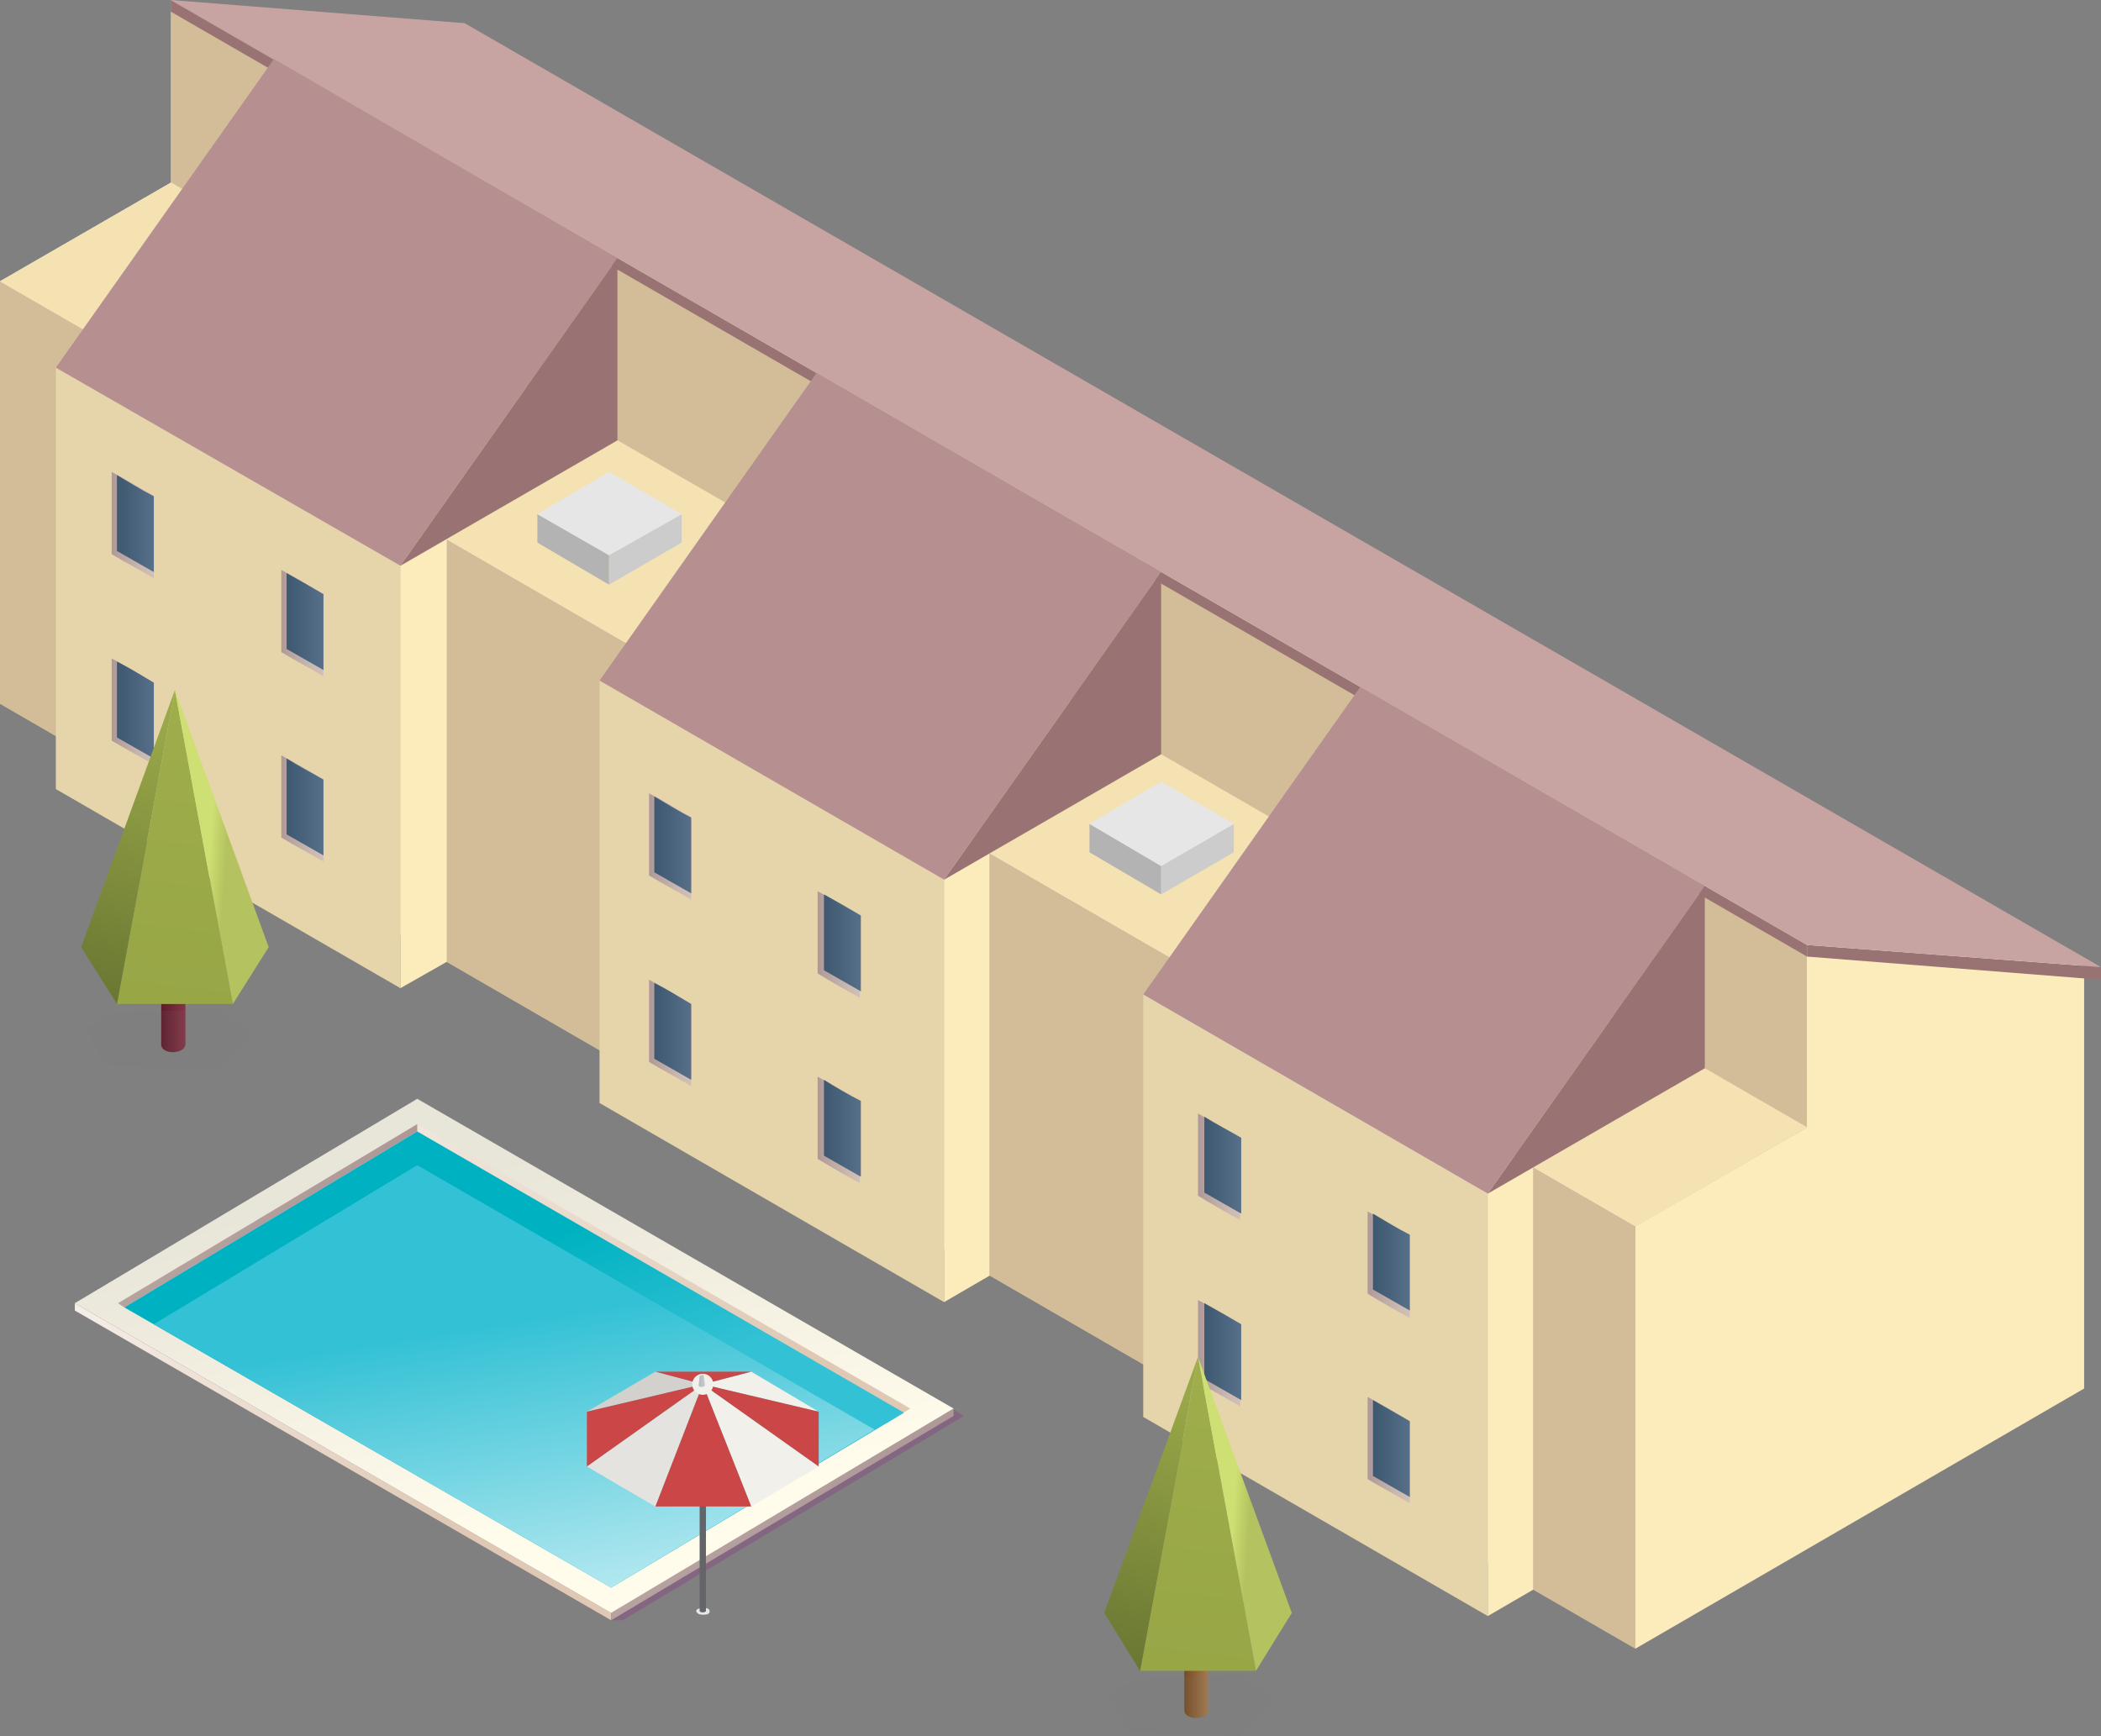 <?xml version="1.0" encoding="UTF-8" standalone="no"?>
<svg
   xmlns:dc="http://purl.org/dc/elements/1.1/"
   xmlns:cc="http://creativecommons.org/ns#"
   xmlns:rdf="http://www.w3.org/1999/02/22-rdf-syntax-ns#"
   xmlns:svg="http://www.w3.org/2000/svg"
   xmlns="http://www.w3.org/2000/svg"
   xmlns:sodipodi="http://sodipodi.sourceforge.net/DTD/sodipodi-0.dtd"
   xmlns:inkscape="http://www.inkscape.org/namespaces/inkscape"
   width="1196.4"
   height="988.8"
   viewBox="0 0 1196.4 988.8"
   id="svg2"
   version="1.1"
   inkscape:version="0.91 r13725"
   sodipodi:docname="house-with-pool-EPA.svg">
  <rect x="0" y="0" width="1196.4" height="988.8" fill="#808080" stroke="none"/>
  <sodipodi:namedview
     pagecolor="#ffffff"
     bordercolor="#666666"
     borderopacity="1"
     objecttolerance="10"
     gridtolerance="10"
     guidetolerance="10"
     inkscape:pageopacity="0"
     inkscape:pageshadow="2"
     inkscape:window-width="1916"
     inkscape:window-height="1035"
     id="namedview448"
     showgrid="false"
     fit-margin-top="0"
     fit-margin-left="0"
     fit-margin-right="0"
     fit-margin-bottom="0"
     inkscape:zoom="1.3631841"
     inkscape:cx="598.3"
     inkscape:cy="494.2"
     inkscape:window-x="4"
     inkscape:window-y="1"
     inkscape:window-maximized="1"
     inkscape:current-layer="svg2" />
  <defs
     id="defs4">
    <linearGradient
       id="house-with-pool-a"
       x1="26.624"
       x2="-7.43"
       y1="53.888"
       y2="10.702"
       gradientTransform="scale(1.3,0.769)"
       gradientUnits="userSpaceOnUse">
      <stop
         offset="0%"
         stop-color="#DFC9B5"
         id="stop7" />
      <stop
         offset="100%"
         stop-color="#FFF"
         id="stop9" />
    </linearGradient>
    <linearGradient
       id="house-with-pool-b"
       x1="34.293"
       x2="54.938"
       y1="35.356"
       y2="52.3"
       gradientTransform="scale(1.272,0.786)"
       gradientUnits="userSpaceOnUse">
      <stop
         offset="0%"
         stop-color="#D2C0B7"
         id="stop12" />
      <stop
         offset="53%"
         stop-color="#C9B9B1"
         id="stop14" />
      <stop
         offset="100%"
         stop-color="#AE9998"
         id="stop16" />
    </linearGradient>
    <linearGradient
       id="house-with-pool-c"
       x1="39.413"
       x2="24.573"
       y1="51.863"
       y2="11.01"
       gradientTransform="scale(1.307,0.765)"
       gradientUnits="userSpaceOnUse">
      <stop
         offset="0%"
         stop-color="#FFFCEC"
         id="stop19" />
      <stop
         offset="100%"
         stop-color="#E8E5D9"
         id="stop21" />
    </linearGradient>
    <linearGradient
       id="house-with-pool-d"
       x1="41.196"
       x2="-5.769"
       y1="43.264"
       y2="-13.077"
       gradientTransform="scale(1.307,0.765)"
       gradientUnits="userSpaceOnUse">
      <stop
         offset="0%"
         stop-color="#DFC9B5"
         id="stop24" />
      <stop
         offset="100%"
         stop-color="#FFF"
         id="stop26" />
    </linearGradient>
    <linearGradient
       id="house-with-pool-e"
       x1="-1.191"
       x2="16.248"
       y1="1.876"
       y2="16.055"
       gradientTransform="scale(1.278,0.783)"
       gradientUnits="userSpaceOnUse">
      <stop
         offset="0%"
         stop-color="#D2C0B7"
         id="stop29" />
      <stop
         offset="53%"
         stop-color="#C9B9B1"
         id="stop31" />
      <stop
         offset="100%"
         stop-color="#AE9998"
         id="stop33" />
    </linearGradient>
    <linearGradient
       id="house-with-pool-f"
       x1="26.532"
       x2="36.385"
       y1="23.69"
       y2="39.529"
       gradientTransform="scale(1.307,0.765)"
       gradientUnits="userSpaceOnUse">
      <stop
         offset="0%"
         stop-color="#00B2C1"
         id="stop36" />
      <stop
         offset="100%"
         stop-color="#33C1D5"
         id="stop38" />
    </linearGradient>
    <linearGradient
       id="house-with-pool-g"
       x1="30.772"
       x2="44.855"
       y1="28.833"
       y2="80.959"
       gradientTransform="scale(1.306,0.766)"
       gradientUnits="userSpaceOnUse">
      <stop
         offset="0%"
         stop-color="#33C1D5"
         id="stop41" />
      <stop
         offset="100%"
         stop-color="#FFF"
         id="stop43" />
    </linearGradient>
    <linearGradient
       id="house-with-pool-h"
       x1="65.524"
       x2="118.925"
       y1="108.778"
       y2="-49.974"
       gradientTransform="scale(1.315,0.76)"
       gradientUnits="userSpaceOnUse">
      <stop
         offset="0%"
         stop-color="#FFFCEC"
         id="stop46" />
      <stop
         offset="100%"
         stop-color="#E8E5D9"
         id="stop48" />
    </linearGradient>
    <linearGradient
       id="house-with-pool-i"
       x1="95.203"
       x2="105.206"
       y1="141.113"
       y2="111.351"
       gradientTransform="scale(1.315,0.761)"
       gradientUnits="userSpaceOnUse">
      <stop
         offset="0%"
         stop-color="#FFFCEC"
         id="stop51" />
      <stop
         offset="100%"
         stop-color="#E8E5D9"
         id="stop53" />
    </linearGradient>
    <linearGradient
       id="house-with-pool-j"
       x1="32.326"
       x2="25.921"
       y1="9.451"
       y2="9.451"
       gradientTransform="scale(0.629,1.589)"
       gradientUnits="userSpaceOnUse">
      <stop
         offset="0%"
         stop-color="#D2C0B7"
         id="stop56" />
      <stop
         offset="29%"
         stop-color="#C9B9B1"
         id="stop58" />
      <stop
         offset="100%"
         stop-color="#AE9998"
         id="stop60" />
    </linearGradient>
    <linearGradient
       id="house-with-pool-k"
       x1="27.347"
       x2="32.982"
       y1="9.165"
       y2="9.165"
       gradientTransform="scale(0.617,1.621)"
       gradientUnits="userSpaceOnUse">
      <stop
         offset="0%"
         stop-color="#3E5870"
         id="stop63" />
      <stop
         offset="100%"
         stop-color="#576F89"
         id="stop65" />
    </linearGradient>
    <linearGradient
       id="house-with-pool-l"
       x1="6.806"
       x2="0.404"
       y1="3.635"
       y2="3.635"
       gradientTransform="scale(0.629,1.589)"
       gradientUnits="userSpaceOnUse">
      <stop
         offset="0%"
         stop-color="#D2C0B7"
         id="stop68" />
      <stop
         offset="29%"
         stop-color="#C9B9B1"
         id="stop70" />
      <stop
         offset="100%"
         stop-color="#AE9998"
         id="stop72" />
    </linearGradient>
    <linearGradient
       id="house-with-pool-m"
       x1="1.311"
       x2="6.945"
       y1="3.464"
       y2="3.464"
       gradientTransform="scale(0.617,1.621)"
       gradientUnits="userSpaceOnUse">
      <stop
         offset="0%"
         stop-color="#3E5870"
         id="stop75" />
      <stop
         offset="100%"
         stop-color="#576F89"
         id="stop77" />
    </linearGradient>
    <linearGradient
       id="house-with-pool-n"
       x1="32.353"
       x2="25.947"
       y1="9.132"
       y2="9.132"
       gradientTransform="scale(0.629,1.589)"
       gradientUnits="userSpaceOnUse">
      <stop
         offset="0%"
         stop-color="#D2C0B7"
         id="stop80" />
      <stop
         offset="29%"
         stop-color="#C9B9B1"
         id="stop82" />
      <stop
         offset="100%"
         stop-color="#AE9998"
         id="stop84" />
    </linearGradient>
    <linearGradient
       id="house-with-pool-o"
       x1="27.374"
       x2="33.01"
       y1="8.852"
       y2="8.852"
       gradientTransform="scale(0.617,1.621)"
       gradientUnits="userSpaceOnUse">
      <stop
         offset="0%"
         stop-color="#3E5870"
         id="stop87" />
      <stop
         offset="100%"
         stop-color="#576F89"
         id="stop89" />
    </linearGradient>
    <linearGradient
       id="house-with-pool-p"
       x1="6.832"
       x2="0.43"
       y1="3.315"
       y2="3.315"
       gradientTransform="scale(0.629,1.589)"
       gradientUnits="userSpaceOnUse">
      <stop
         offset="0%"
         stop-color="#D2C0B7"
         id="stop92" />
      <stop
         offset="29%"
         stop-color="#C9B9B1"
         id="stop94" />
      <stop
         offset="100%"
         stop-color="#AE9998"
         id="stop96" />
    </linearGradient>
    <linearGradient
       id="house-with-pool-q"
       x1="1.338"
       x2="6.971"
       y1="3.151"
       y2="3.151"
       gradientTransform="scale(0.617,1.621)"
       gradientUnits="userSpaceOnUse">
      <stop
         offset="0%"
         stop-color="#3E5870"
         id="stop99" />
      <stop
         offset="100%"
         stop-color="#576F89"
         id="stop101" />
    </linearGradient>
    <linearGradient
       id="house-with-pool-r"
       x1="32.555"
       x2="26.149"
       y1="9.064"
       y2="9.064"
       gradientTransform="scale(0.629,1.589)"
       gradientUnits="userSpaceOnUse">
      <stop
         offset="0%"
         stop-color="#D2C0B7"
         id="stop104" />
      <stop
         offset="29%"
         stop-color="#C9B9B1"
         id="stop106" />
      <stop
         offset="100%"
         stop-color="#AE9998"
         id="stop108" />
    </linearGradient>
    <linearGradient
       id="house-with-pool-s"
       x1="27.579"
       x2="33.216"
       y1="8.785"
       y2="8.785"
       gradientTransform="scale(0.617,1.621)"
       gradientUnits="userSpaceOnUse">
      <stop
         offset="0%"
         stop-color="#3E5870"
         id="stop111" />
      <stop
         offset="100%"
         stop-color="#576F89"
         id="stop113" />
    </linearGradient>
    <linearGradient
       id="house-with-pool-t"
       x1="7.035"
       x2="0.632"
       y1="3.248"
       y2="3.248"
       gradientTransform="scale(0.629,1.589)"
       gradientUnits="userSpaceOnUse">
      <stop
         offset="0%"
         stop-color="#D2C0B7"
         id="stop116" />
      <stop
         offset="29%"
         stop-color="#C9B9B1"
         id="stop118" />
      <stop
         offset="100%"
         stop-color="#AE9998"
         id="stop120" />
    </linearGradient>
    <linearGradient
       id="house-with-pool-u"
       x1="1.546"
       x2="7.178"
       y1="3.084"
       y2="3.084"
       gradientTransform="scale(0.617,1.621)"
       gradientUnits="userSpaceOnUse">
      <stop
         offset="0%"
         stop-color="#3E5870"
         id="stop123" />
      <stop
         offset="100%"
         stop-color="#576F89"
         id="stop125" />
    </linearGradient>
    <linearGradient
       id="house-with-pool-v"
       x1="32.326"
       x2="25.921"
       y1="9.233"
       y2="9.233"
       gradientTransform="scale(0.629,1.589)"
       gradientUnits="userSpaceOnUse">
      <stop
         offset="0%"
         stop-color="#D2C0B7"
         id="stop128" />
      <stop
         offset="29%"
         stop-color="#C9B9B1"
         id="stop130" />
      <stop
         offset="100%"
         stop-color="#AE9998"
         id="stop132" />
    </linearGradient>
    <linearGradient
       id="house-with-pool-w"
       x1="27.347"
       x2="32.982"
       y1="8.951"
       y2="8.951"
       gradientTransform="scale(0.617,1.621)"
       gradientUnits="userSpaceOnUse">
      <stop
         offset="0%"
         stop-color="#3E5870"
         id="stop135" />
      <stop
         offset="100%"
         stop-color="#576F89"
         id="stop137" />
    </linearGradient>
    <linearGradient
       id="house-with-pool-x"
       x1="6.806"
       x2="0.404"
       y1="3.416"
       y2="3.416"
       gradientTransform="scale(0.629,1.589)"
       gradientUnits="userSpaceOnUse">
      <stop
         offset="0%"
         stop-color="#D2C0B7"
         id="stop140" />
      <stop
         offset="29%"
         stop-color="#C9B9B1"
         id="stop142" />
      <stop
         offset="100%"
         stop-color="#AE9998"
         id="stop144" />
    </linearGradient>
    <linearGradient
       id="house-with-pool-y"
       x1="1.311"
       x2="6.945"
       y1="3.25"
       y2="3.25"
       gradientTransform="scale(0.617,1.621)"
       gradientUnits="userSpaceOnUse">
      <stop
         offset="0%"
         stop-color="#3E5870"
         id="stop147" />
      <stop
         offset="100%"
         stop-color="#576F89"
         id="stop149" />
    </linearGradient>
    <linearGradient
       id="house-with-pool-z"
       x1="32.353"
       x2="25.947"
       y1="9.543"
       y2="9.543"
       gradientTransform="scale(0.629,1.589)"
       gradientUnits="userSpaceOnUse">
      <stop
         offset="0%"
         stop-color="#D2C0B7"
         id="stop152" />
      <stop
         offset="29%"
         stop-color="#C9B9B1"
         id="stop154" />
      <stop
         offset="100%"
         stop-color="#AE9998"
         id="stop156" />
    </linearGradient>
    <linearGradient
       id="house-with-pool-A"
       x1="27.374"
       x2="33.01"
       y1="9.255"
       y2="9.255"
       gradientTransform="scale(0.617,1.621)"
       gradientUnits="userSpaceOnUse">
      <stop
         offset="0%"
         stop-color="#3E5870"
         id="stop159" />
      <stop
         offset="100%"
         stop-color="#576F89"
         id="stop161" />
    </linearGradient>
    <linearGradient
       id="house-with-pool-B"
       x1="6.832"
       x2="0.43"
       y1="3.727"
       y2="3.727"
       gradientTransform="scale(0.629,1.589)"
       gradientUnits="userSpaceOnUse">
      <stop
         offset="0%"
         stop-color="#D2C0B7"
         id="stop164" />
      <stop
         offset="29%"
         stop-color="#C9B9B1"
         id="stop166" />
      <stop
         offset="100%"
         stop-color="#AE9998"
         id="stop168" />
    </linearGradient>
    <linearGradient
       id="house-with-pool-C"
       x1="1.338"
       x2="6.971"
       y1="3.554"
       y2="3.554"
       gradientTransform="scale(0.617,1.621)"
       gradientUnits="userSpaceOnUse">
      <stop
         offset="0%"
         stop-color="#3E5870"
         id="stop171" />
      <stop
         offset="100%"
         stop-color="#576F89"
         id="stop173" />
    </linearGradient>
    <linearGradient
       id="house-with-pool-D"
       x1="32.555"
       x2="26.149"
       y1="9.474"
       y2="9.474"
       gradientTransform="scale(0.629,1.589)"
       gradientUnits="userSpaceOnUse">
      <stop
         offset="0%"
         stop-color="#D2C0B7"
         id="stop176" />
      <stop
         offset="29%"
         stop-color="#C9B9B1"
         id="stop178" />
      <stop
         offset="100%"
         stop-color="#AE9998"
         id="stop180" />
    </linearGradient>
    <linearGradient
       id="house-with-pool-E"
       x1="27.579"
       x2="33.216"
       y1="9.188"
       y2="9.188"
       gradientTransform="scale(0.617,1.621)"
       gradientUnits="userSpaceOnUse">
      <stop
         offset="0%"
         stop-color="#3E5870"
         id="stop183" />
      <stop
         offset="100%"
         stop-color="#576F89"
         id="stop185" />
    </linearGradient>
    <linearGradient
       id="house-with-pool-F"
       x1="7.035"
       x2="0.632"
       y1="3.659"
       y2="3.659"
       gradientTransform="scale(0.629,1.589)"
       gradientUnits="userSpaceOnUse">
      <stop
         offset="0%"
         stop-color="#D2C0B7"
         id="stop188" />
      <stop
         offset="29%"
         stop-color="#C9B9B1"
         id="stop190" />
      <stop
         offset="100%"
         stop-color="#AE9998"
         id="stop192" />
    </linearGradient>
    <linearGradient
       id="house-with-pool-G"
       x1="1.546"
       x2="7.178"
       y1="3.488"
       y2="3.488"
       gradientTransform="scale(0.617,1.621)"
       gradientUnits="userSpaceOnUse">
      <stop
         offset="0%"
         stop-color="#3E5870"
         id="stop195" />
      <stop
         offset="100%"
         stop-color="#576F89"
         id="stop197" />
    </linearGradient>
    <linearGradient
       id="house-with-pool-H"
       x1="23.635"
       x2="30.656"
       y1="8.577"
       y2="8.577"
       gradientTransform="scale(0.339,2.947)"
       gradientUnits="userSpaceOnUse">
      <stop
         offset="0%"
         stop-color="#5C1B2B"
         id="stop200" />
      <stop
         offset="100%"
         stop-color="#863648"
         id="stop202" />
    </linearGradient>
    <linearGradient
       id="house-with-pool-I"
       x1="16.64"
       x2="14.074"
       y1="-10.671"
       y2="45.934"
       gradientTransform="scale(0.608,1.646)"
       gradientUnits="userSpaceOnUse">
      <stop
         offset="0%"
         stop-color="#A4B24F"
         id="stop205" />
      <stop
         offset="100%"
         stop-color="#8C9B3E"
         id="stop207" />
    </linearGradient>
    <linearGradient
       id="house-with-pool-J"
       x1="9.567"
       x2="8.32"
       y1="1.954"
       y2="16.516"
       gradientTransform="scale(0.546,1.83)"
       gradientUnits="userSpaceOnUse">
      <stop
         offset="0%"
         stop-color="#99A848"
         id="stop210" />
      <stop
         offset="100%"
         stop-color="#6A7833"
         id="stop212" />
    </linearGradient>
    <linearGradient
       id="house-with-pool-K"
       x1="25.995"
       x2="23.233"
       y1="8.91"
       y2="8.264"
       gradientTransform="scale(0.546,1.83)"
       gradientUnits="userSpaceOnUse">
      <stop
         offset="0%"
         stop-color="#B4C35F"
         id="stop215" />
      <stop
         offset="100%"
         stop-color="#CEDF73"
         id="stop217" />
    </linearGradient>
    <linearGradient
       id="house-with-pool-L"
       x1="23.882"
       x2="30.906"
       y1="8.32"
       y2="8.32"
       gradientTransform="scale(0.339,2.947)"
       gradientUnits="userSpaceOnUse">
      <stop
         offset="0%"
         stop-color="#754C24"
         id="stop220" />
      <stop
         offset="100%"
         stop-color="#A67C52"
         id="stop222" />
    </linearGradient>
    <linearGradient
       id="house-with-pool-M"
       x1="16.801"
       x2="14.235"
       y1="-11.132"
       y2="45.476"
       gradientTransform="scale(0.608,1.646)"
       gradientUnits="userSpaceOnUse">
      <stop
         offset="0%"
         stop-color="#A4B24F"
         id="stop225" />
      <stop
         offset="100%"
         stop-color="#8C9B3E"
         id="stop227" />
    </linearGradient>
    <linearGradient
       id="house-with-pool-N"
       x1="9.748"
       x2="8.501"
       y1="1.54"
       y2="16.103"
       gradientTransform="scale(0.546,1.83)"
       gradientUnits="userSpaceOnUse">
      <stop
         offset="0%"
         stop-color="#99A848"
         id="stop230" />
      <stop
         offset="100%"
         stop-color="#6A7833"
         id="stop232" />
    </linearGradient>
    <linearGradient
       id="house-with-pool-O"
       x1="26.175"
       x2="23.413"
       y1="8.497"
       y2="7.85"
       gradientTransform="scale(0.546,1.83)"
       gradientUnits="userSpaceOnUse">
      <stop
         offset="0%"
         stop-color="#B4C35F"
         id="stop235" />
      <stop
         offset="100%"
         stop-color="#CEDF73"
         id="stop237" />
    </linearGradient>
    <linearGradient
       id="house-with-pool-P"
       x1="15.513"
       x2="15.991"
       y1="1.018"
       y2="1.018"
       gradientTransform="scale(0.722,1.384)"
       gradientUnits="userSpaceOnUse">
      <stop
         offset="0%"
         stop-color="#BABFC1"
         id="stop240" />
      <stop
         offset="100%"
         stop-color="#C5CACC"
         id="stop242" />
    </linearGradient>
  </defs>
  <g
     id="g244"
     transform="matrix(6,0,0,6,-4.2,-2.4)"
     style="fill:none;fill-rule:evenodd">
    <g
       transform="translate(7,104)"
       id="g246">
      <polygon
         points="51.7,50.2 52.8,50.2 85.2,30.8 34.3,1.4 33.3,1.4 0.8,20.8 "
         id="polygon248"
         style="fill:#846582" />
      <polygon
         points="0.8,20.1 0.8,20.8 51.7,50.2 51.7,49.5 "
         id="polygon250"
         style="fill:url(#house-with-pool-a)" />
      <polygon
         points="51.7,49.5 51.7,50.2 84.2,30.8 84.2,30.1 "
         id="polygon252"
         style="fill:url(#house-with-pool-b)" />
      <polygon
         points="84.2,30.1 33.3,0.7 0.8,20.1 51.7,49.5 "
         id="polygon254"
         style="fill:url(#house-with-pool-c)" />
      <polygon
         points="80.1,30.1 33.3,3.1 4.9,20.1 51.7,47.1 "
         id="polygon256"
         style="fill:url(#house-with-pool-d)" />
      <polygon
         points="33.3,3.8 33.3,3.1 4.9,20.1 5.5,20.5 "
         id="polygon258"
         style="fill:url(#house-with-pool-e)" />
      <polygon
         points="79.5,30.5 33.3,3.8 5.5,20.5 51.7,47.1 "
         id="polygon260"
         style="fill:url(#house-with-pool-f)" />
      <polygon
         points="76.7,32.1 33.3,7 8.3,22.1 51.7,47.1 "
         id="polygon262"
         style="fill:url(#house-with-pool-g)" />
    </g>
    <polygon
       points="141.9,113.7 162.5,101.8 162.5,84.5 "
       id="polygon264"
       style="fill:#997374" />
    <polygon
       points="0.7,27.1 0.7,67.2 155.9,156.9 155.9,116.8 "
       id="polygon266"
       style="fill:#d3bd98" />
    <polygon
       points="93.3,80.6 93.3,120.7 114.2,132.8 114.2,92.7 "
       id="polygon268"
       style="fill:#d3bd98" />
    <polygon
       points="41.2,50.6 41.2,90.6 62.1,102.7 62.1,62.6 "
       id="polygon270"
       style="fill:#d3bd98" />
    <polygon
       points="0.7,27.1 0.7,67.2 21.6,79.3 21.6,39.2 "
       id="polygon272"
       style="fill:#d3bd98" />
    <polygon
       points="0.7,27.1 155.9,116.8 198.5,92.2 43.3,2.5 "
       id="polygon274"
       style="fill:url(#house-with-pool-h)" />
    <polygon
       points="155.9,116.8 177.2,104.5 22,14.8 0.7,27.1 "
       id="polygon276"
       style="fill:#f4e2b3" />
    <polygon
       points="109.2,94.8 109.2,134.9 141.9,153.8 141.9,113.7 "
       id="polygon278"
       style="fill:#e6d4aa" />
    <polygon
       points="109.2,94.8 113.5,92.3 146.2,111.2 141.9,113.7 "
       id="polygon280"
       style="fill:url(#house-with-pool-i)" />
    <polygon
       points="146.2,111.2 146.2,151.3 141.9,153.8 141.9,113.7 "
       id="polygon282"
       style="fill:#fcecbb" />
    <g
       transform="translate(57,62)"
       id="g284">
      <polygon
         points="0.6,3 0.6,43.1 33.3,62 33.3,21.9 "
         id="polygon286"
         style="fill:#e6d4aa" />
      <polygon
         points="0.6,3 5,0.5 37.6,19.4 33.3,21.9 "
         id="polygon288"
         style="fill:#fcecbb" />
      <polygon
         points="37.6,19.4 37.6,59.5 33.3,62 33.3,21.9 "
         id="polygon290"
         style="fill:#fcecbb" />
    </g>
    <polygon
       points="16.9,0.4 16.9,17.7 172.2,107.4 172.2,90.1 "
       id="polygon292"
       style="fill:#d3bd98" />
    <polygon
       points="6,35.3 6,75.3 38.7,94.2 38.7,54.1 "
       id="polygon294"
       style="fill:#e6d4aa" />
    <polygon
       points="6,35.3 10.4,32.7 43.1,51.6 38.7,54.1 "
       id="polygon296"
       style="fill:#fcecbb" />
    <polygon
       points="43.1,51.6 43.1,91.7 38.7,94.2 38.7,54.1 "
       id="polygon298"
       style="fill:#fcecbb" />
    <polygon
       points="172.2,90.1 172.2,107.4 155.9,116.8 155.9,156.9 198.5,132.2 198.5,92.2 "
       id="polygon300"
       style="fill:#fcecbb" />
    <g
       transform="translate(16,0)"
       id="g302"
       style="fill:#997374">
      <polygon
         points="156.2,90.1 156.2,91.2 184.1,93.4 184.1,92.2 "
         id="polygon304" />
      <polygon
         points="0.9,0.4 0.9,1.5 156.2,91.2 156.2,90.1 "
         id="polygon306" />
    </g>
    <polygon
       points="172.2,90.1 200.1,92.2 44.8,2.6 16.9,0.4 "
       id="polygon308"
       style="fill:#c7a3a2" />
    <polygon
       points="109.2,94.8 129.8,65.6 162.5,84.5 141.9,113.7 "
       id="polygon310"
       style="fill:#b68f90" />
    <polygon
       points="57.6,65 78.2,35.8 110.9,54.7 90.3,83.9 "
       id="polygon312"
       style="fill:#b68f90" />
    <polygon
       points="6,35.3 26.7,6 59.3,24.9 38.7,54.1 "
       id="polygon314"
       style="fill:#b68f90" />
    <polygon
       points="90.3,83.9 110.9,72 110.9,54.7 "
       id="polygon316"
       style="fill:#997374" />
    <polygon
       points="141.9,113.7 162.5,101.8 162.5,84.5 "
       id="polygon318"
       style="fill:#997374" />
    <polygon
       points="38.7,54.1 59.3,42.2 59.3,24.9 "
       id="polygon320"
       style="fill:#997374" />
    <g
       transform="translate(62,75)"
       id="g322">
      <path
         d="m 20.3,12.3 c -1.3,-0.8 -2.7,-1.6 -4,-2.3 0,2.6 0,5.2 0,7.8 1.3,0.8 2.7,1.6 4,2.3 0,-2.6 0,-5.2 0,-7.8 z"
         id="path324"
         style="fill:url(#house-with-pool-j)"
         inkscape:connector-curvature="0" />
      <path
         d="m 16.9,10.3 c 0,2.4 0,4.8 0,7.2 1.2,0.7 2.3,1.3 3.5,2 0,-2.4 0,-4.8 0,-7.2 -1.2,-0.7 -2.4,-1.4 -3.5,-2 z"
         id="path326"
         style="fill:url(#house-with-pool-k)"
         inkscape:connector-curvature="0" />
      <path
         d="M 4.3,3 C 3,2.2 1.6,1.4 0.3,0.7 c 0,2.6 0,5.2 0,7.8 1.3,0.8 2.7,1.5 4,2.3 0,-2.6 0,-5.2 0,-7.8 z"
         id="path328"
         style="fill:url(#house-with-pool-l)"
         inkscape:connector-curvature="0" />
      <path
         d="m 0.8,1 c 0,2.4 0,4.8 0,7.2 1.2,0.7 2.3,1.3 3.5,2 0,-2.4 0,-4.8 0,-7.2 C 3.1,2.4 2,1.7 0.8,1 Z"
         id="path330"
         style="fill:url(#house-with-pool-m)"
         inkscape:connector-curvature="0" />
    </g>
    <g
       transform="translate(11,45)"
       id="g332">
      <path
         d="m 20.4,11.8 c -1.3,-0.8 -2.7,-1.6 -4,-2.3 0,2.6 0,5.2 0,7.8 1.3,0.8 2.7,1.5 4,2.3 0,-2.6 0,-5.2 0,-7.8 z"
         id="path334"
         style="fill:url(#house-with-pool-n)"
         inkscape:connector-curvature="0" />
      <path
         d="m 16.9,9.8 c 0,2.4 0,4.8 0,7.2 1.2,0.7 2.3,1.3 3.5,2 0,-2.4 0,-4.8 0,-7.2 -1.2,-0.7 -2.4,-1.4 -3.5,-2 z"
         id="path336"
         style="fill:url(#house-with-pool-o)"
         inkscape:connector-curvature="0" />
      <path
         d="M 4.3,2.5 C 3,1.7 1.6,0.9 0.3,0.2 c 0,2.6 0,5.2 0,7.8 1.3,0.8 2.7,1.5 4,2.3 0,-2.6 0,-5.2 0,-7.8 z"
         id="path338"
         style="fill:url(#house-with-pool-p)"
         inkscape:connector-curvature="0" />
      <path
         d="m 0.8,0.5 c 0,2.4 0,4.8 0,7.2 1.2,0.7 2.3,1.3 3.5,2 0,-2.4 0,-4.8 0,-7.2 C 3.1,1.9 2,1.2 0.8,0.5 Z"
         id="path340"
         style="fill:url(#house-with-pool-q)"
         inkscape:connector-curvature="0" />
    </g>
    <g
       transform="translate(114,106)"
       id="g342">
      <path
         d="m 20.5,11.7 c -1.3,-0.8 -2.7,-1.6 -4,-2.3 0,2.6 0,5.2 0,7.8 1.3,0.8 2.7,1.6 4,2.3 0,-2.6 0,-5.2 0,-7.8 z"
         id="path344"
         style="fill:url(#house-with-pool-r)"
         inkscape:connector-curvature="0" />
      <path
         d="m 17,9.6 c 0,2.4 0,4.8 0,7.2 1.2,0.7 2.3,1.3 3.5,2 0,-2.4 0,-4.8 0,-7.2 C 19.3,11 18.2,10.3 17,9.6 Z"
         id="path346"
         style="fill:url(#house-with-pool-s)"
         inkscape:connector-curvature="0" />
      <path
         d="M 4.4,2.4 C 3.1,1.6 1.7,0.8 0.4,0.1 c 0,2.6 0,5.2 0,7.8 1.3,0.8 2.7,1.6 4,2.3 0,-2.6 0,-5.2 0,-7.8 z"
         id="path348"
         style="fill:url(#house-with-pool-t)"
         inkscape:connector-curvature="0" />
      <path
         d="m 1,0.4 c 0,2.4 0,4.8 0,7.2 1.2,0.7 2.3,1.3 3.5,2 0,-2.4 0,-4.8 0,-7.2 C 3.3,1.7 2.1,1.1 1,0.4 Z"
         id="path350"
         style="fill:url(#house-with-pool-u)"
         inkscape:connector-curvature="0" />
    </g>
    <g
       transform="translate(62,93)"
       id="g352">
      <path
         d="m 20.3,11.9 c -1.3,-0.8 -2.7,-1.6 -4,-2.3 0,2.6 0,5.2 0,7.8 1.3,0.8 2.7,1.6 4,2.3 0,-2.6 0,-5.2 0,-7.8 z"
         id="path354"
         style="fill:url(#house-with-pool-v)"
         inkscape:connector-curvature="0" />
      <path
         d="m 16.9,9.9 c 0,2.4 0,4.8 0,7.2 1.2,0.7 2.3,1.3 3.5,2 0,-2.4 0,-4.8 0,-7.2 -1.2,-0.6 -2.4,-1.3 -3.5,-2 z"
         id="path356"
         style="fill:url(#house-with-pool-w)"
         inkscape:connector-curvature="0" />
      <path
         d="M 4.3,2.7 C 3,1.9 1.6,1.1 0.3,0.4 c 0,2.6 0,5.2 0,7.8 1.3,0.8 2.7,1.5 4,2.3 0,-2.6 0,-5.2 0,-7.8 z"
         id="path358"
         style="fill:url(#house-with-pool-x)"
         inkscape:connector-curvature="0" />
      <path
         d="m 0.8,0.7 c 0,2.4 0,4.8 0,7.2 1.2,0.7 2.3,1.3 3.5,2 0,-2.4 0,-4.8 0,-7.2 C 3.1,2 2,1.3 0.8,0.7 Z"
         id="path360"
         style="fill:url(#house-with-pool-y)"
         inkscape:connector-curvature="0" />
    </g>
    <g
       transform="translate(11,62)"
       id="g362">
      <path
         d="m 20.4,12.4 c -1.3,-0.8 -2.7,-1.6 -4,-2.3 0,2.6 0,5.2 0,7.8 1.3,0.8 2.7,1.5 4,2.3 0,-2.6 0,-5.2 0,-7.8 z"
         id="path364"
         style="fill:url(#house-with-pool-z)"
         inkscape:connector-curvature="0" />
      <path
         d="m 16.9,10.4 c 0,2.4 0,4.8 0,7.2 1.2,0.7 2.3,1.3 3.5,2 0,-2.4 0,-4.8 0,-7.2 -1.2,-0.7 -2.4,-1.3 -3.5,-2 z"
         id="path366"
         style="fill:url(#house-with-pool-A)"
         inkscape:connector-curvature="0" />
      <path
         d="M 4.3,3.2 C 3,2.4 1.6,1.6 0.3,0.9 c 0,2.6 0,5.2 0,7.8 1.3,0.8 2.7,1.5 4,2.3 0,-2.6 0,-5.2 0,-7.8 z"
         id="path368"
         style="fill:url(#house-with-pool-B)"
         inkscape:connector-curvature="0" />
      <path
         d="m 0.8,1.2 c 0,2.4 0,4.8 0,7.2 1.2,0.7 2.3,1.3 3.5,2 0,-2.4 0,-4.8 0,-7.2 C 3.1,2.5 2,1.8 0.8,1.2 Z"
         id="path370"
         style="fill:url(#house-with-pool-C)"
         inkscape:connector-curvature="0" />
    </g>
    <g
       transform="translate(114,123)"
       id="g372">
      <path
         d="m 20.5,12.3 c -1.3,-0.8 -2.7,-1.6 -4,-2.3 0,2.6 0,5.2 0,7.8 1.3,0.8 2.7,1.5 4,2.3 0,-2.6 0,-5.2 0,-7.8 z"
         id="path374"
         style="fill:url(#house-with-pool-D)"
         inkscape:connector-curvature="0" />
      <path
         d="m 17,10.3 c 0,2.4 0,4.8 0,7.2 1.2,0.7 2.3,1.3 3.5,2 0,-2.4 0,-4.8 0,-7.2 -1.2,-0.7 -2.3,-1.3 -3.5,-2 z"
         id="path376"
         style="fill:url(#house-with-pool-E)"
         inkscape:connector-curvature="0" />
      <path
         d="M 4.4,3.1 C 3.1,2.3 1.7,1.5 0.4,0.8 c 0,2.6 0,5.2 0,7.8 1.3,0.8 2.7,1.5 4,2.3 0,-2.6 0,-5.2 0,-7.8 z"
         id="path378"
         style="fill:url(#house-with-pool-F)"
         inkscape:connector-curvature="0" />
      <path
         d="m 1,1.1 c 0,2.4 0,4.8 0,7.2 1.2,0.7 2.3,1.3 3.5,2 0,-2.4 0,-4.8 0,-7.2 C 3.3,2.4 2.1,1.7 1,1.1 Z"
         id="path380"
         style="fill:url(#house-with-pool-G)"
         inkscape:connector-curvature="0" />
    </g>
    <g
       transform="translate(104,74)"
       id="g382">
      <polygon
         points="13.8,4.6 13.8,7.3 6.9,11.3 6.9,8.6 "
         id="polygon384"
         style="fill:#cccccc" />
      <polygon
         points="6.9,8.6 6.9,11.3 0.1,7.3 0.1,4.6 "
         id="polygon386"
         style="fill:#b3b3b3" />
      <polygon
         points="13.8,4.6 6.9,8.6 0.1,4.6 6.9,0.6 "
         id="polygon388"
         style="fill:#e6e6e6" />
    </g>
    <g
       transform="translate(51,45)"
       id="g390">
      <polygon
         points="14.4,4.2 14.4,6.9 7.5,10.9 7.5,8.1 "
         id="polygon392"
         style="fill:#cccccc" />
      <polygon
         points="7.5,8.1 7.5,10.9 0.7,6.9 0.7,4.2 "
         id="polygon394"
         style="fill:#b3b3b3" />
      <polygon
         points="14.4,4.2 7.5,8.1 0.7,4.2 7.5,0.2 "
         id="polygon396"
         style="fill:#e6e6e6" />
    </g>
    <g
       transform="translate(8,65)"
       id="g398">
      <path
         d="m 8,15.3 0,19.3 c 0.1,0.9 2.1,0.9 2.3,0 l 0,-19.3 c -0.2,0.9 -2.2,0.9 -2.3,0 z"
         id="path400"
         style="fill:url(#house-with-pool-H)"
         inkscape:connector-curvature="0" />
      <polygon
         points="3.8,30.7 14.8,30.7 9.3,0.9 "
         id="polygon402"
         style="fill:url(#house-with-pool-I)" />
      <polygon
         points="3.8,30.7 0.4,25.3 9.3,0.9 "
         id="polygon404"
         style="fill:url(#house-with-pool-J)" />
      <polygon
         points="14.8,30.7 18.2,25.3 9.3,0.9 "
         id="polygon406"
         style="fill:url(#house-with-pool-K)" />
      <polygon
         points="3.3,31.5 0.9,33 2.6,36.5 13.3,37 16.5,33.4 13.4,31.2 "
         id="polygon408"
         style="opacity:0.1;fill:#7c7c7c" />
    </g>
    <g
       transform="translate(105,129)"
       id="g410">
      <path
         d="m 8.1,14.5 0,19.3 c 0.1,0.9 2.1,0.9 2.3,0 l 0,-19.3 c -0.2,0.9 -2.2,0.9 -2.3,0 z"
         id="path412"
         style="fill:url(#house-with-pool-L)"
         inkscape:connector-curvature="0" />
      <polygon
         points="3.9,30 14.9,30 9.4,0.2 "
         id="polygon414"
         style="fill:url(#house-with-pool-M)" />
      <polygon
         points="3.9,30 0.5,24.5 9.4,0.2 "
         id="polygon416"
         style="fill:url(#house-with-pool-N)" />
      <polygon
         points="14.9,30 18.3,24.5 9.4,0.2 "
         id="polygon418"
         style="fill:url(#house-with-pool-O)" />
      <polygon
         points="3.4,30.8 1,32.2 2.7,35.7 13.4,36.2 16.6,32.7 13.5,30.4 "
         id="polygon420"
         style="opacity:0.1;fill:#7c7c7c" />
    </g>
    <g
       transform="translate(56,130)"
       id="g422"
       style="fill-rule:nonzero">
      <path
         d="m 11,23.1 c 0.2,-0.1 0.7,-0.1 0.9,0 0.2,0.1 0.2,0.4 0,0.5 -0.2,0.1 -0.7,0.1 -0.9,0 -0.3,-0.2 -0.3,-0.4 0,-0.5 z"
         id="path424"
         inkscape:connector-curvature="0"
         style="fill:#e2e7eb" />
      <path
         d="m 11.4,6.9 c 0.2,0 0.3,0.1 0.3,0.3 l 0,16.1 c 0,0.2 -0.6,0.2 -0.6,0 l 0,-16.1 c 0,-0.1 0.2,-0.3 0.3,-0.3 z"
         id="path426"
         inkscape:connector-curvature="0"
         style="fill:#636569" />
      <polygon
         points="0.4,4.4 11.4,1.8 6.9,0.6 "
         id="polygon428"
         style="fill:#d3d1cd" />
      <polygon
         points="16,13.4 11.4,1.8 22.4,9.6 "
         id="polygon430"
         style="fill:#f2f0eb" />
      <polygon
         points="0.4,9.6 3.8,11.6 6.9,13.4 11.4,1.8 "
         id="polygon432"
         style="fill:#e5e3df" />
      <polygon
         points="22.4,4.4 11.4,1.8 16,0.6 "
         id="polygon434"
         style="fill:#f2f0eb" />
      <polygon
         points="0.4,9.6 11.4,1.8 0.4,4.4 "
         id="polygon436"
         style="fill:#cb4646" />
      <polygon
         points="22.4,9.6 11.4,1.8 22.4,4.4 "
         id="polygon438"
         style="fill:#cb4646" />
      <polygon
         points="16,13.4 11.4,1.8 6.9,13.4 "
         id="polygon440"
         style="fill:#cb4646" />
      <polygon
         points="16,0.6 11.4,1.8 6.9,0.6 "
         id="polygon442"
         style="fill:#cb4646" />
      <circle
         cx="11.4"
         cy="1.8"
         id="ellipse444"
         r="1"
         style="fill:#f2f0eb" />
      <path
         d="m 11.4,0.9 c 0.1,0 0.1,0.1 0.1,0.1 l 0.1,0.9 c 0,0.2 -0.6,0.2 -0.6,0 L 11.1,1 c 0.2,-0.1 0.3,-0.1 0.3,-0.1 z"
         id="path446"
         style="fill:url(#house-with-pool-P)"
         inkscape:connector-curvature="0" />
    </g>
  </g>
</svg>
